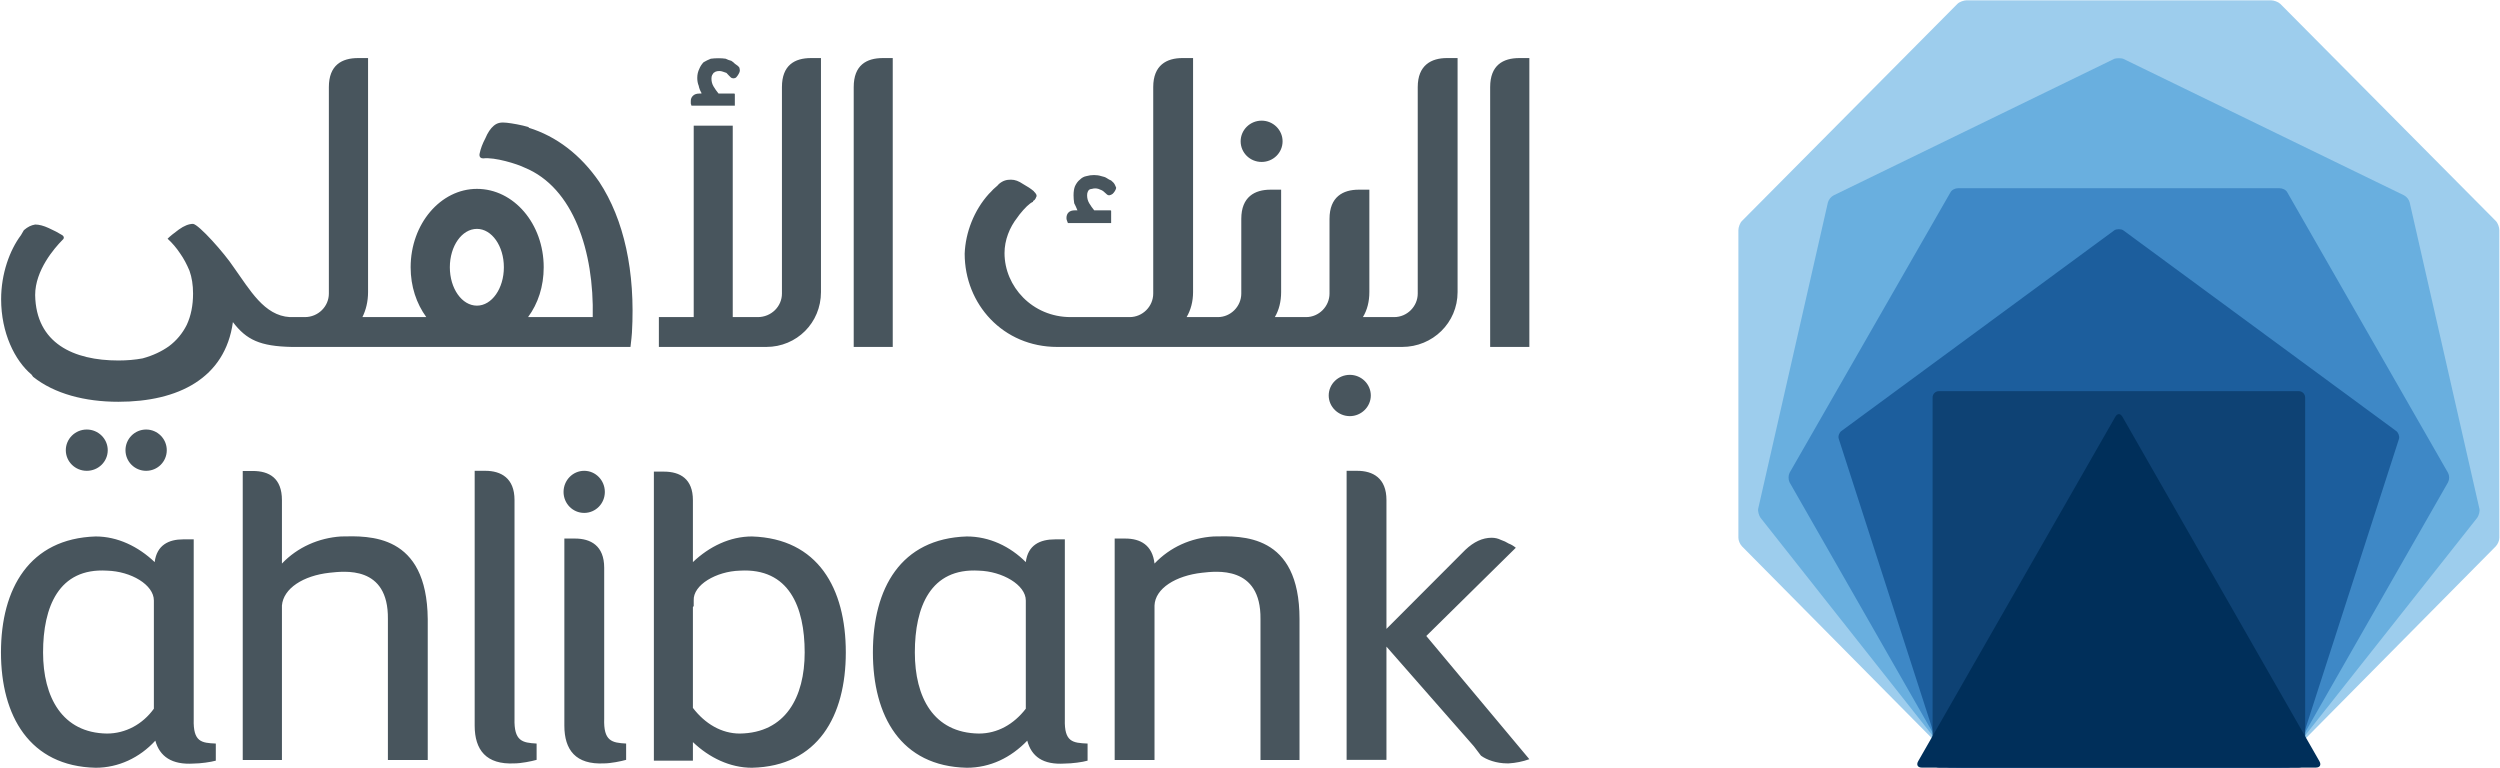 <svg version="1.2" xmlns="http://www.w3.org/2000/svg" viewBox="0 0 1550 476" width="1550" height="476">
	<title>Ahlibank-Annual-report-2021-21-07-22-Eng-103426-1-pdf-svg</title>
	<defs>
		<clipPath clipPathUnits="userSpaceOnUse" id="cp1">
			<path d="m-1849.41-6480.06h5251.23v7431.23h-5251.23z"/>
		</clipPath>
	</defs>
	<style>
		.s0 { fill: #9dcded } 
		.s1 { fill: #69afdf } 
		.s2 { fill: #3e88c6 } 
		.s3 { fill: #1c5e9d } 
		.s4 { fill: #0e4274 } 
		.s5 { fill: #002f5a } 
		.s6 { fill: #48555d } 
	</style>
	<g id="Clip-Path: Page 1" clip-path="url(#cp1)">
		<g id="Page 1">
			<path id="Path 3" class="s0" d="m1219.3 475.9c-1.7 0-4.4-0.9-5.7-2.2l-133.6-135c-1.3-1.4-2.2-3.6-2.2-5.3v-190.7c0-1.7 0.9-4.4 2.2-5.7l133.6-134.6c1.3-1.3 4-2.2 5.7-2.2h188.7c1.8 0 4.4 0.9 5.8 2.2l133.6 134.6c1.3 1.3 2.2 4 2.2 5.7v190.7c0 1.7-0.9 3.9-2.2 5.3l-133.6 135c-1.4 1.3-4 2.2-5.8 2.2z"/>
			<path id="Path 4" class="s1" d="m1217.1 475.9c-1.7 0-4-1.3-5.3-2.6l-120.3-152.3c-0.9-1.3-1.8-4-1.4-5.7l43.2-189.8c0.5-1.7 1.8-3.5 3.6-4.4l174.1-84.7c1.4-0.4 4-0.4 5.3 0l174.2 84.7c1.7 0.9 3.1 2.7 3.5 4.4l43.2 189.8c0.5 1.7-0.4 4.4-1.3 5.7l-120.4 152.3c-1.3 1.3-3.5 2.6-5.3 2.6z"/>
			<path id="Path 5" class="s2" d="m1214 475.9c-1.7 0-3.9-1.3-4.8-2.6l-99.7-174.3c-0.8-1.8-0.8-4 0-5.8l99.7-173.8c0.9-1.8 3.1-2.7 4.8-2.7h199.3c1.8 0 4 0.9 4.9 2.7l99.6 173.8c0.9 1.8 0.9 4 0 5.8l-99.6 174.3c-0.9 1.3-3.1 2.6-4.9 2.6z"/>
			<path id="Path 6" class="s3" d="m1208.7 475.9c-1.7 0-3.5-1.3-3.9-3.1l-64.8-200.8c-0.5-1.7 0.4-3.9 1.7-4.8l169.3-124.5c1.4-0.8 4-0.8 5.3 0l169.3 124.5c1.3 0.9 2.2 3.1 1.8 4.8l-64.8 200.8c-0.5 1.8-2.2 3.1-4 3.1z"/>
			<path id="Path 7" class="s4" d="m1198.2 246.5c0-2.2 1.7-4 4-4h223c2.2 0 4 1.8 4 4v225.4c0 2.2-1.8 4-4 4h-223c-2.3 0-4-1.8-4-4z"/>
			<path id="Path 8" class="s5" d="m1191.5 475.9c-2.6 0-3.5-1.8-2.2-4l122.2-213.5c1.3-2.2 3.1-2.2 4.4 0l122.1 213.5c1.3 2.2 0.5 4-2.2 4z"/>
			<path id="Path 9" fill-rule="evenodd" class="s6" d="m547.4 36h6.1v179.1h-24.2v-161.1c0-13.6 7.9-18 18.1-18zm-38.4 0v145.1c0 19-15 34-33.9 34h-66.6v-18.5h21.6v-118.7h24.2v118.7h15.5c8.4 0 15-6.6 15-14.6v-128c0-13.6 7.9-18 18-18zm439.2 0v179.1h-24.3v-161.1c0-13.6 8-18 18.1-18zm-44.5 0v145.1c0 19-15.4 34-34.4 34-1.2 0-212.7 0-213.8 0-33.6 0-57.4-26.5-57.4-57.8 0.5-13.2 5.8-26.9 15-37.1l1.3-1.3c1.8-2.2 4-3.5 4.9-4.8 2.6-2.2 4.8-2.7 7.5-2.7 2.6 0 4.8 0.9 7.5 2.7q4 2.2 6.6 4.4c0 0.4 1.8 1.3 1.8 3.1-0.5 0.8-0.5 2.2-2.2 3v0.5c-2.2 0.9-5.3 4-8.4 7.9l-1.3 1.8c-4.9 6.2-8 14.1-8 22.1 0 20.7 17.2 39.7 41 39.7h36.6c8 0 14.6-6.6 14.6-14.6v-128c0-13.6 8.3-18 18.1-18h6.6v145.1c0 5.8-1.4 11.1-4 15.5h19.4c7.9 0 14.5-6.6 14.5-14.6v-46.3c0-13.7 8.4-18.1 18.1-18.1h6.6v63.5c0 5.8-1.3 11.1-3.9 15.5h19.4c7.9 0 14.5-6.6 14.5-14.6v-46.3c0-13.7 8.4-18.1 18.1-18.1h6.6v63.5c0 5.8-1.3 11.1-4 15.5h19.4c8 0 14.6-6.6 14.6-14.6v-128c0-13.6 8.4-18 18.1-18zm-532.2 76.7c15.4 23.4 22.5 55.6 20.3 93.6 0 0-0.5 6.2-0.9 8.8h-209.9c-19.8-0.4-28.2-4.4-36.6-15.4-4.8 34.8-33.9 49.4-71 49.4-20.7 0-39.6-4.9-52.9-15.5l-0.9-1.3c-10.5-8.8-18.9-26-18.9-46.8 0-15.8 5.3-30.4 12.3-39.7l1.8-3.1c2.6-2.2 4.4-3 7-3.5q3.6 0 8.4 2.2 4.9 2.2 8.4 4.4c0 0 2.2 1.4 0 3.1-4.8 4.9-16.8 18.6-16.8 34 0 0 0-2.6 0 0 0.5 30 23.9 40.6 51.6 40.6q8 0 15-1.3c6.6-1.8 11.9-4.4 16.3-7.5q7.1-5.3 11.1-13.3 3.9-8.4 3.9-19.4 0-7.9-2.2-14.1-2.6-6.2-5.7-10.6-3.5-5.3-7.9-9.3 2.2-2.2 7-5.7 4.9-3.5 8.8-3.5c3.6 0.4 19.4 18.1 25.2 26.9 10.1 14.1 18.9 30 34.8 30.9h9.3c8.3 0 14.9-6.6 14.9-14.6v-128c0-13.6 8-18 18.1-18h6.2v145.1c0 5.8-1.3 11.1-3.5 15.5h39.6c-6.1-8.4-9.7-19-9.7-30.9 0-26.9 18.6-48.6 41.1-48.6 22.9 0 41.4 21.7 41.4 48.6 0 11.9-3.5 22.5-9.7 30.9h40.1c0.9-40.6-11.9-80.3-42.3-92.7-4.4-2.2-18.5-6.6-25.6-5.7-3.1 0-2.2-3.1-2.2-3.1q0.9-4.4 3.5-9.3 2.2-5.3 5.3-7.9c2.2-1.8 4.4-2.2 8-1.8 3.5 0.4 8.8 1.3 13.6 2.7v0.4c17.2 5.3 32.2 16.8 43.7 33.5zm-59.1 53c0-13.2-7.5-23.8-16.7-23.8-9.3 0-16.8 10.6-16.8 23.8 0 13.2 7.5 23.8 16.8 23.8 9.2 0 16.7-10.6 16.7-23.8zm349.2-28.7q-0.4-0.9-0.4-1.8 0-2.2 1.3-3.5 1.3-1.3 4-1.3h1.7q-0.4 0-0.4-0.5-0.9-2.2-1.8-3.9-0.4-2.7-0.4-4.9 0-3.5 0.9-5.7 1.3-2.7 3-4 1.8-1.8 4-2.2c3.1-0.9 6.6-0.9 9.3 0q2.2 0.4 3.5 1.3 1.3 0.9 2.6 1.4 0.9 0.8 1.4 1.3 0.4 0.4 0.9 1.3 0.4 0.9 0.8 1.8c0 1.3-1.3 3.1-2.2 3.9-1.3 0.9-2.6 1.4-3.9 0-0.5-0.4-0.5-0.4-0.9-0.8q-0.9-0.9-1.8-1.4-0.9-0.4-2.2-0.9-2-0.6-4 0-0.8 0-1.7 0.5-0.5 0.4-0.9 1.3-0.4 0.9-0.4 2.2 0 2.7 1.3 4.9 1.3 2.2 3.1 4.4h9.7c0.4 0 0.8 0 0.8 0.4v7.5h-26.8zm-233.3-72.8q0-0.4 0-1.7 0-1.8 1.3-3.1 1.4-1.4 4-1.4h1.3q0-0.4 0-0.4-1.3-2.2-1.7-4.4-0.9-2.2-0.9-4.9 0-3.1 1.3-5.7 0.9-2.2 2.6-4 2.2-1.3 4.5-2.2c3-0.4 6.6-0.4 9.2 0q1.8 0.9 3.5 1.3 1.4 0.9 2.2 1.8 1.4 0.9 1.8 1.3 0.4 0.5 0.9 0.9 0.4 0.9 0.4 2.2c0 0.9-1.3 3.1-2.2 4-0.9 0.9-2.6 0.9-3.5 0-0.9-0.9-0.9-0.9-1.3-1.3q-0.5-0.5-1.3-1.4-0.9-0.4-2.3-0.8c-1.3-0.5-3-0.5-4.4 0q-0.8 0.4-1.3 0.8-0.4 0.5-0.9 1.4-0.4 0.8-0.4 2.2 0 2.6 1.3 4.8 1.3 2.2 3.1 4.4h9.7c0 0 0.4 0 0.4 0.5v7h-26.9zm408.6 193.8c-7.2 0-13.1-5.8-13.1-12.8 0-7.1 5.9-12.8 13.1-12.8 7.1 0 13 5.7 13 12.8 0 7-5.9 12.8-13 12.8zm-746.3 33.9c-7.1 0-12.8-5.7-12.8-12.8 0-7 5.7-12.8 12.8-12.8 7.1 0 12.8 5.8 12.8 12.8 0 7.1-5.7 12.8-12.8 12.8zm-36.8 0c-7.2 0-13-5.7-13-12.8 0-7 5.8-12.8 13-12.8 7.2 0 13 5.8 13 12.8 0 7.1-5.8 12.8-13 12.8zm728.4-191.5c-7.2 0-13-5.7-13-12.8 0-7 5.8-12.8 13-12.8 7.2 0 13 5.8 13 12.8 0 7.1-5.8 12.8-13 12.8zm-449.5 360.6v10.1c-3.1 0.9-9.7 2.2-13.7 2.2-17.6 0.9-24.7-8.4-24.7-23.4v-158h6.6c9.7 0 18.1 4.5 18.1 18.1v135.5c-0.4 14.1 4.9 15 13.7 15.5zm55.5 0v10.1c-3.1 0.9-9.7 2.2-13.6 2.2-17.7 0.9-24.7-8.4-24.7-23.4v-116h6.6c9.7 0 18.1 4.4 18.1 18.1v93.5c-0.5 14.1 4.8 15 13.6 15.5zm-26-143c-7.1 0-12.8-5.8-12.8-13 0-7.2 5.7-13.1 12.8-13.1 7.1 0 12.8 5.9 12.8 13.1 0 7.2-5.7 13-12.8 13zm586 152.7q-6.2 2.2-12.8 2.6h-0.9c-6.6 0-12.8-2.2-16.3-4.8l-4.4-5.8-54.2-61.8v70.2h-24.7v-179.2h6.6c9.7 0 18.1 4.5 18.1 18.1v79.9l48.9-49q7.9-7.5 16.3-7.5 3.1 0 5.7 1.3 2.7 0.9 4.9 2.3 2.2 0.8 4.4 2.6l-55.5 54.7zm-683-86.9v87.4h-24.7v-87.4c0.4-33.5-27.3-29.6-36.2-28.7-16.3 1.8-28.6 9.7-29.5 20.3v95.8h-24.3v-179.2h6.2c10.2 0 18.1 4.4 18.1 18.1v39.3c9.7-10.2 22.9-15.9 36.6-16.8 17.6-0.4 53.3-1.8 53.8 51.2zm540.5 0v87.4h-24.2v-87.4c0.4-33.5-27.8-29.6-36.2-28.7-16.3 1.8-29.1 9.7-29.5 20.3v95.8h-24.7v-137.3h6.6c9.3 0 16.8 4 18.1 15.5 9.7-10.2 22.5-15.9 36.6-16.8 17.6-0.4 53.3-1.8 53.3 51.2zm-131.4 77.2v10.6c-3 0.9-9.7 1.8-14.1 1.8-13.6 0.9-20.7-4.4-23.3-14.2-10.2 10.6-23 16.8-37.5 16.8-41-0.9-58.2-32.2-58.2-71.5 0-39.7 17.2-70.6 58.2-71.9 14.1 0 26.9 6.2 36.6 15.9 1.3-10.6 8.8-14.1 18.1-14.1h6.1v111.6c-0.4 14.1 4.9 14.6 14.1 15zm-38.3-21.6v-67.1c0-9.7-14.6-18.1-29.1-18.5-30-1.8-39.7 22.5-39.7 50.7 0 27.8 11.5 49.9 39.7 50.3 11.5 0 21.6-5.7 29.1-15.4zm-502.2 21.6v10.6c-3.1 0.9-9.7 1.8-13.7 1.8-13.6 0.9-21.1-4.4-23.8-14.2-9.7 10.6-22.9 16.8-37 16.8-41-0.9-58.7-32.2-58.7-71.5 0-39.7 17.7-70.6 58.7-71.9 13.6 0 26.4 6.2 36.6 15.9 1.3-10.6 8.8-14.1 17.6-14.1h6.6v111.6c-0.4 14.1 4.9 14.6 13.7 15zm-38.4-21.6v-67.1c0-9.7-14.1-18.1-29.1-18.5-29.9-1.8-39.6 22.5-39.6 50.7 0 27.8 11.9 49.9 39.6 50.3 11.5 0 22.1-5.7 29.1-15.4zm429-34.9c0 39.3-17.2 70.6-58.2 71.5-13.6 0-26.4-6.2-36.6-15.9v11.5h-24.2v-179.2h6.2c10.1 0 18 4.5 18 17.7v38.4c10.2-9.7 23-15.9 36.6-15.9 41 1.3 58.2 32.2 58.2 71.9zm-25.5 0c0-28.2-9.7-52.5-40.2-50.7-14.5 0.4-29.1 8.8-28.6 18.5v3.5q0 0-0.5 0.5v62.6c7.5 9.8 17.7 15.9 29.1 15.9 28.3-0.4 40.2-22.5 40.2-50.3z"/>
		</g>
	</g>
</svg>